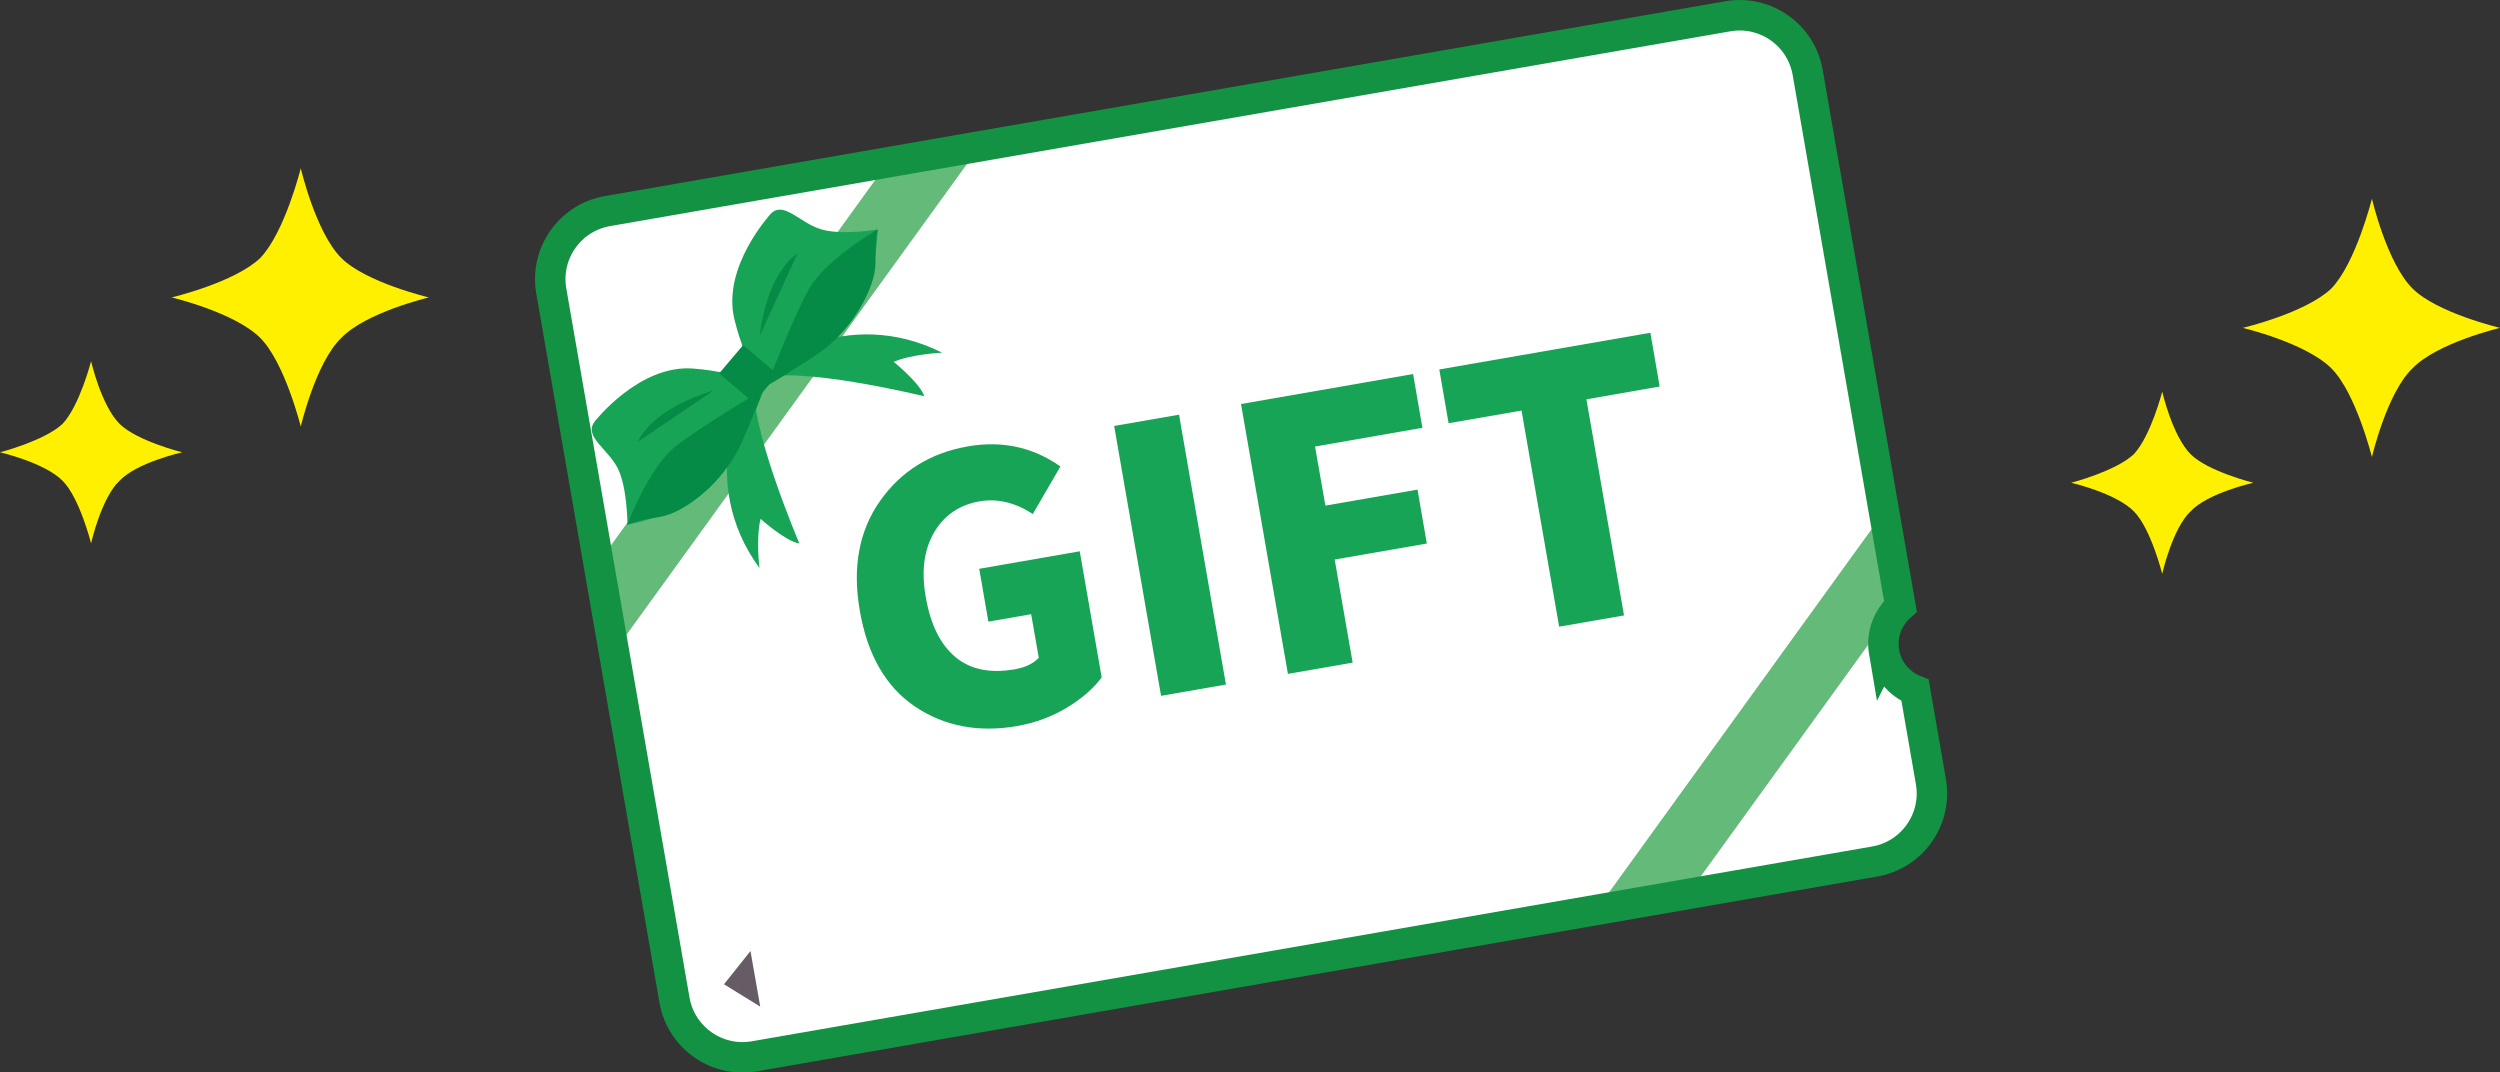 <?xml version="1.0" encoding="UTF-8"?><svg id="_レイヤー_1" xmlns="http://www.w3.org/2000/svg" viewBox="0 0 164.16 70.42"><rect x="0" y="0" width="164.16" height="70.42" fill="#333333" stroke="none"/><path d="M123.72,42.84c-.2-1.17.24-2.3,1.07-3.03l-6.09-35.05c-.43-2.47-2.78-4.12-5.25-3.69L39.89,13.86c-2.47.43-4.12,2.78-3.69,5.25l8.09,46.56c.43,2.47,2.78,4.12,5.25,3.69l73.56-12.79c2.47-.43,4.12-2.78,3.69-5.25l-1.04-5.99c-1.03-.41-1.83-1.32-2.03-2.49Z" style="fill:#fff;"/><polygon points="40.32 42.81 64.33 9.61 58.31 10.66 39.3 36.94 40.32 42.81" style="fill:#63ba79;"/><polygon points="47.54 64.63 49.92 66.1 49.28 62.45 47.54 64.63" style="fill:#655c65;"/><path d="M66.83,47.67c-2.57.45-4.82.02-6.74-1.27-1.92-1.3-3.13-3.39-3.63-6.29-.5-2.85-.05-5.26,1.33-7.22,1.38-1.96,3.31-3.15,5.77-3.58,2.25-.39,4.27.05,6.07,1.32l-1.81,3.12c-1.17-.76-2.34-1.03-3.5-.83-1.33.23-2.33.92-2.99,2.05-.66,1.14-.84,2.55-.54,4.24.31,1.8.96,3.11,1.94,3.93.98.82,2.28,1.09,3.89.81.7-.12,1.23-.37,1.59-.76l-.5-2.86-2.81.49-.6-3.47,6.6-1.15,1.44,8.28c-.54.73-1.31,1.4-2.29,1.99-.98.59-2.06.99-3.24,1.2Z" style="fill:#18a457;"/><path d="M76.24,45.69l-3.08-17.72,4.26-.74,3.08,17.72-4.26.74Z" style="fill:#18a457;"/><path d="M84.57,44.25l-3.08-17.72,11.3-1.97.61,3.53-7.05,1.23.68,3.88,6.05-1.05.61,3.54-6.05,1.05,1.18,6.77-4.26.74Z" style="fill:#18a457;"/><path d="M102.38,41.15l-2.47-14.19-4.79.83-.61-3.53,13.86-2.41.61,3.53-4.81.84,2.47,14.19-4.26.74Z" style="fill:#18a457;"/><path d="M48.98,25.48s-3.33,6.05.89,11.82c0,0-.24-1.93.07-3.23,0,0,1.65,1.48,2.55,1.62,0,0-3.52-8.25-2.87-10.68l-.64.48Z" style="fill:#18a457;"/><path d="M50.06,24.21s5.42-4.27,11.8-1.05c0,0-1.95.08-3.18.6,0,0,1.73,1.39,2.01,2.26,0,0-8.71-2.13-11-1.09l.37-.71Z" style="fill:#18a457;"/><path d="M39.03,27.7s2.92-3.77,6.48-3.5c3.55.28,4.63,1.38,4.63,1.38,0,0-1.28,3.84-3.15,6.01-1.87,2.17-5.79,2.87-5.79,2.87,0,0,0-2.45-.64-3.72-.65-1.27-2.23-2.07-1.53-3.03Z" style="fill:#18a457;"/><path d="M41.19,34.45s1.41-3.77,3.18-5.15c1.77-1.38,5.76-3.73,5.76-3.73,0,0-.73,1.96-1.53,3.7-1.09,2.35-3.61,4.41-5.27,4.67-1.66.26-2.13.51-2.13.51Z" style="fill:#068b46;"/><path d="M46.83,25.66s-3.76.95-4.95,3.35" style="fill:#068b46;"/><path d="M50.62,14.03s-3.25,3.5-2.39,6.96c.85,3.46,2.11,4.34,2.11,4.34,0,0,3.58-1.89,5.41-4.08,1.83-2.2,1.88-6.18,1.88-6.18,0,0-2.42.41-3.77-.03-1.36-.43-2.41-1.86-3.24-1.01Z" style="fill:#18a457;"/><path d="M57.64,15.06s-3.49,2-4.56,3.98c-1.07,1.97-2.74,6.29-2.74,6.29,0,0,1.81-1.04,3.4-2.12,2.14-1.45,3.76-4.28,3.75-5.96-.01-1.68.15-2.19.15-2.19Z" style="fill:#068b46;"/><path d="M49.89,22.05s.32-3.86,2.49-5.43" style="fill:#068b46;"/><rect x="47.93" y="23.06" width="2.44" height="2.98" transform="translate(-1.37 46.15) rotate(-49.69)" style="fill:#068b46;"/><polygon points="123.72 33.61 104.83 59.74 110.85 58.69 124.74 39.48 123.72 33.61" style="fill:#63ba79;"/><path d="M123.72,42.84c-.2-1.17.24-2.3,1.07-3.03l-6.09-35.05c-.43-2.47-2.78-4.12-5.25-3.69L39.89,13.86c-2.47.43-4.12,2.78-3.69,5.25l8.09,46.56c.43,2.47,2.78,4.12,5.25,3.69l73.56-12.79c2.47-.43,4.12-2.78,3.69-5.25l-1.04-5.99c-1.03-.41-1.83-1.32-2.03-2.49Z" style="fill:none; stroke:#149243; stroke-width:2px;"/><path d="M5.98,23.72s-.75,2.92-1.87,4.11c-1.2,1.12-4.11,1.87-4.11,1.87,0,0,2.92.67,4.11,1.87,1.12,1.12,1.87,4.11,1.87,4.11,0,0,.67-2.99,1.87-4.11,1.12-1.2,4.11-1.87,4.11-1.87,0,0-2.99-.75-4.11-1.87-1.2-1.2-1.87-4.11-1.87-4.11h0ZM19.75,11.05s-1.05,4.21-2.66,5.89c-1.68,1.61-5.82,2.59-5.82,2.59,0,0,4.14.98,5.82,2.66,1.61,1.61,2.66,5.82,2.66,5.82,0,0,.98-4.21,2.66-5.82,1.61-1.68,5.75-2.66,5.75-2.66,0,0-4.14-.98-5.75-2.59-1.68-1.68-2.66-5.89-2.66-5.89h0Z" style="fill:#fff000; fill-rule:evenodd;"/><path d="M141.98,25.72s-.75,2.92-1.87,4.11c-1.2,1.12-4.11,1.87-4.11,1.87,0,0,2.92.67,4.11,1.87,1.12,1.12,1.87,4.11,1.87,4.11,0,0,.67-2.99,1.87-4.11,1.12-1.2,4.11-1.87,4.11-1.87,0,0-2.99-.75-4.11-1.87-1.2-1.2-1.87-4.11-1.87-4.11h0ZM155.75,13.05s-1.05,4.21-2.66,5.89c-1.68,1.61-5.82,2.59-5.82,2.59,0,0,4.14.98,5.82,2.66,1.61,1.61,2.66,5.82,2.66,5.82,0,0,.98-4.21,2.66-5.82,1.61-1.68,5.75-2.66,5.75-2.66,0,0-4.14-.98-5.75-2.59-1.68-1.68-2.66-5.89-2.66-5.89h0Z" style="fill:#fff000; fill-rule:evenodd;"/></svg>